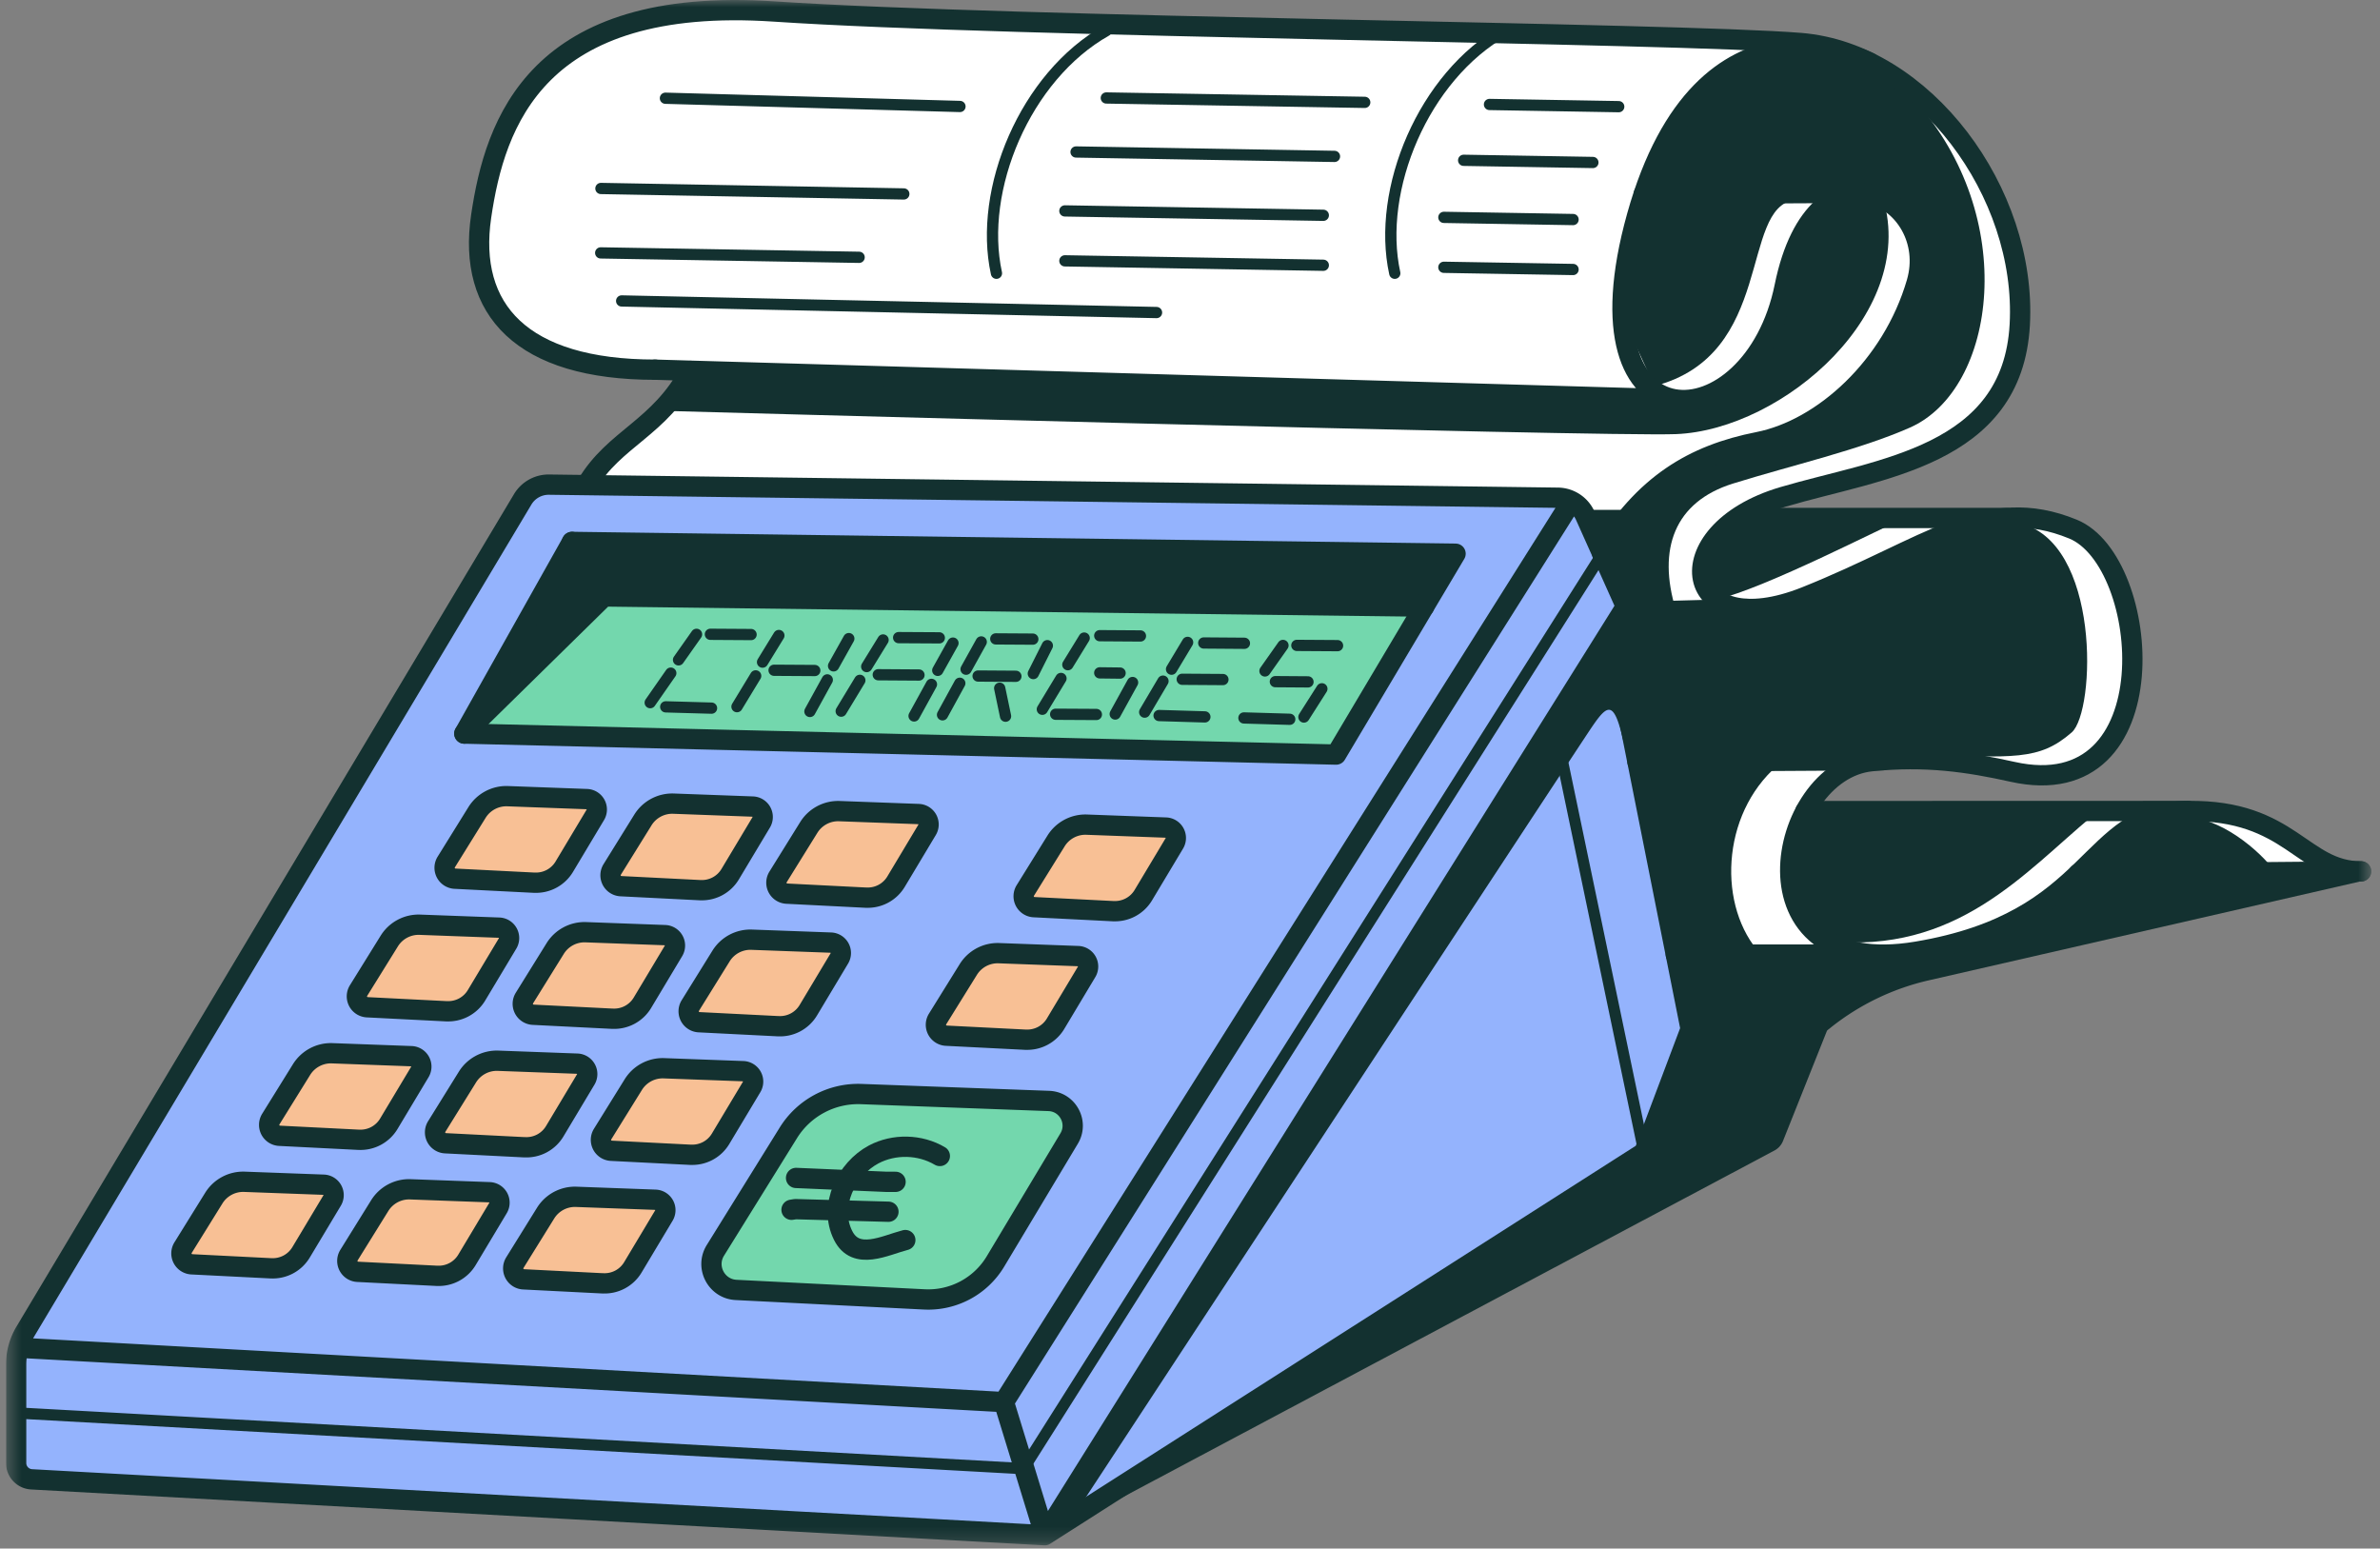 <svg width="166" height="108" fill="none" xmlns="http://www.w3.org/2000/svg"><rect width="100%" height="100%" fill="#808080" stroke="none"/><g clip-path="url(#a)"><mask id="b" style="mask-type:luminance" maskUnits="userSpaceOnUse" x="0" y="0" width="166" height="108"><path d="M165.388 0H.419v107.776h164.969V0Z" fill="#fff"/></mask><g mask="url(#b)"><path d="m1.284 102.611 9.164 1.016 62.421 3.441 44.017-27.05 1.841-10.521-5.324-27.193-3.785-7.346-72.36-1.157-1.752 2.326L1.285 93.994v8.617Z" fill="#94B3FD"/><path d="m32.388 51.442 9.525-10.215 57.137 1.357-5.758 10.044-60.904-1.186Z" fill="#73D7AD"/><path d="m32.989 50.8 6.756-13.005 61.231.814-1.926 3.975-56.884-.951-9.177 9.166Z" fill="#133130"/><path d="m12.65 88.096 7.189.367 1.672-1.976 1.757-3.772-7.136-.295-3.247 4.307-.235 1.37ZM24.08 88.618l7.188.366 1.673-1.975 1.757-3.77-7.136-.295-3.25 4.304-.232 1.37ZM35.794 89.14l7.186.366 1.675-1.973 1.757-3.772-7.138-.293-3.248 4.302-.232 1.37ZM18.911 79.13l7.189.366 1.673-1.976 1.76-3.772-7.137-.292-3.25 4.304-.235 1.37ZM30.34 79.651l7.19.367 1.672-1.974 1.757-3.772-7.136-.295-3.248 4.305-.234 1.37ZM42.055 80.175l7.189.367 1.672-1.976 1.758-3.772-7.136-.292-3.251 4.301-.232 1.373ZM25.175 70.166l7.186.366 1.673-1.978 1.76-3.77-7.139-.292-3.245 4.301-.235 1.373ZM36.605 70.687l7.186.367 1.673-1.976 1.76-3.772-7.14-.293-3.247 4.305-.232 1.37ZM48.316 71.209l7.189.366 1.673-1.973 1.76-3.772-7.14-.295-3.247 4.304-.235 1.37ZM31.437 61.2l7.188.365 1.673-1.975 1.757-3.773-7.136-.292-3.248 4.304-.234 1.37ZM42.867 61.723l7.186.367 1.672-1.979 1.757-3.77-7.136-.294-3.248 4.304-.231 1.372ZM54.58 62.245l7.186.366 1.673-1.976 1.757-3.772-7.136-.295-3.248 4.307-.232 1.37ZM65.275 72.15l7.189.365 1.67-1.975 1.76-3.772-7.136-.293-3.25 4.305-.233 1.37Z" fill="#F8C095"/><path d="m49.623 89.687 16.169.822 3.313-2.046 5.714-9.541-1.028-1.813-16.642-.687-7.083 10.386-.443 2.88Z" fill="#73D7AD"/><path d="m71.536 63.185 7.189.364 1.673-1.973 1.757-3.772-7.136-.293-3.248 4.302-.235 1.372Z" fill="#F8C095"/><path d="m41.102 33.862 2.16-2.742 4.886-5.268s-6.728.84-9.807-1.339c-3.08-2.178-6.775-3.661-4.478-11.182C36.16 5.814 40.612.745 48.319.832c7.705.087 72.252 1.905 72.252 1.905s7.85.05 12.713 3.456c4.862 3.403 7.578 9.08 7.502 13.51-.077 4.431-.201 9.415-6.056 11.73-5.856 2.318-12.565 4.636-12.565 4.636h10.002s11.59-.123 12.81.733c1.219.856 3.295 3.295 3.537 6.343.243 3.05.366 9.27-3.416 10.246-3.783.975-8.661-.242-9.76-.487-1.098-.245-7.196 1.099-7.196 1.099s-3.172 3.05-2.684 4.512c.487 1.465 15.981-1.586 16.347-1.707.366-.121 13.54-.124 13.54-.124l7.807 3.783-40.257 7.808-5.124-4.637-5.002-27.081-5.124-1.952-66.543-.746v.003Z" fill="#fff"/><path d="M74.818 105.824s35.058-53.42 36.204-55.106c1.146-1.689 1.567-1.868 2.231 1.085-.092-3.935-1.088-7.515-1.088-7.515L76.17 101.797l-2.84 4.538 1.49-.511h-.002ZM73.327 107.068l50.436-26.827c.272-.144.482-.379.596-.663l3.253-8.153a.652.652 0 0 0-.606-.893h-9.335l.245 1.557-3.248 8.29-41.34 26.689Z" fill="#133130"/><path d="m127.436 71.867.29-.229a17.077 17.077 0 0 1 6.801-3.266l30.156-6.91-1.046-.679-18.971.442-8.806 4.7-9.559.653h-9.415l1.033 4.997 9.519.29-.002.002ZM110.764 35.558h2.924l-2.152 2.574-.772-2.574Z" fill="#133130"/><path d="M127.425 65.63c9.048.948 13.763-4.77 18.537-8.738-2.105-.131-20.031-.324-20.031-.324s-1.122 2.866-1.064 4.215c.058 1.349 2.561 4.85 2.561 4.85l-.003-.003ZM122.541 66.236c-2.81-3.435-2.407-9.913 1.836-13.174l-9.699.058 2.208 13.458 5.655-.345v.003Z" fill="#133130"/><path d="M133.905 52.628c6.567.205 8.308.437 10.592-1.547 1.672-1.454 2.046-13.381-3.714-14.611-5.416-1.16-10.661 3.327-10.661 3.327s-8.247 2.942-8.911 2.687c-.664-.256-3.664.1-3.664.1l-4.144-.28-1.24 1.981 2.178 9.517 19.564-1.174Z" fill="#133130"/><path d="M119.72 41.81c3.372-.76 11.667-5.077 13.168-5.683h-11.2l-2.542 1.665-.419 2.21.993 1.804v.003Z" fill="#133130"/><path d="M116.886 42.539c-1.293-4.233-.111-7.54 3.996-8.817 4.107-1.277 8.824-2.352 12.322-3.896 6.075-2.676 7.663-14.732.317-22.843-2.729-2.418-7.344-3.614-7.344-3.614l-5.258 1.272-4.531 5.21-1.731 3.67 11.654-.19 4.923.15s1.678.836 2.157 2.469c.482 1.633.635 3.108.027 4.602-.609 1.493-3.253 5.926-4.797 7.13-1.544 1.204-5.592 2.977-6.928 3.354-1.335.376-7.926 3.008-9.936 7.575.851 1.902 1.502 4.083 1.502 4.083l3.632-.16-.005.005Z" fill="#133130"/><path d="M115.387 26.926c8.435-2.17 5.929-12.454 9.789-12.98 3.856-.528-10.661 0-10.661 0l-1.333 8.15 2.205 4.833v-.003Z" fill="#133130"/><path d="M46.412 28.657s65.443 1.815 70.474 1.62c7.491-.29 17.145-8.648 14.343-16.793-.885-.026-4.02.777-4.02.777l-2.123 2.637-1.264 5.342-2.237 3.612-4.747 2.001-68.69-2.002-1.739 2.806h.003ZM158.426 60.467c-1.114-1.383-4.093-3.899-6.778-3.432-2.684.466-5.684 3.75-5.684 3.75l9.52.19 2.942-.508Z" fill="#133130"/><path d="M63.144 86.487c-1.417.366-3.45 1.467-4.343-.332-1.02-2.05.223-4.623 2.136-5.64 1.42-.753 3.232-.71 4.615.108" stroke="#133130" stroke-width="1.415" stroke-linecap="round" stroke-linejoin="round"/><path d="M62.464 82.425h-.635l-6.306-.271M55.207 84.374l.272-.044 6.488.181" stroke="#133130" stroke-width="1.415" stroke-linecap="round" stroke-linejoin="round"/><path d="m72.87 107.068 40.536-64.764-2.839-6.34a2.12 2.12 0 0 0-1.902-1.251L38.296 33.8a2.11 2.11 0 0 0-1.841 1.03L1.758 92.88a4.446 4.446 0 0 0-.632 2.284v6.872a1.14 1.14 0 0 0 1.077 1.138l70.666 3.896 41.802-26.689 3.247-8.614-5.508-27.68M1.284 93.994l68.735 3.793M70.019 97.787l2.85 9.281M70.019 97.787l39.599-62.83" stroke="#133130" stroke-width="1.415" stroke-linecap="round" stroke-linejoin="round"/><path d="M45.698 25.783c-9.314 0-13.097-4.19-12.138-10.7C34.519 8.572 37.41-.31 54.017.803 70.622 1.918 116.978 2.292 125.586 3c8.606.709 15.795 10.429 15.289 19.643-.506 9.214-9.783 10.023-16.513 12.012-8.422 2.49-7.015 10.405 1.591 6.962 8.605-3.443 12.564-7.202 18.634-4.715 5.497 2.252 6.825 19.395-4.22 16.927-3.106-.693-6.072-1.122-9.836-.74-6.662.674-9.504 15.396 3.153 13.284 12.657-2.116 11.764-9.718 18.934-9.81 7.17-.092 7.96 4.21 12.062 4.21" stroke="#133130" stroke-width="1.415" stroke-linecap="round" stroke-linejoin="round"/><path d="M111.752 38.617c2.903-4.852 6.382-6.9 10.881-7.787 4.502-.888 9.344-5.252 11.051-11.119 1.704-5.866-6.986-10.65-9.209.274s-14.938 11.664-10.3-4.91C118.814-1.499 130.407 4.37 130.407 4.37M45.698 25.783l71.141 2.073M40.927 33.801c1.942-3.269 5.063-3.898 7.22-7.95M121.888 42.465l-8.685.234M131.308 53.02l-17.099.103M130.758 66.578h-13.872M152.621 56.56l-26.69.008M164.682 60.772l-19.724.177M32.387 51.163l7.51-13.368 61.626.822-8.332 14.01-60.804-1.464Z" stroke="#133130" stroke-width="1.415" stroke-linecap="round" stroke-linejoin="round"/><path d="m32.387 51.163 9.744-9.565-2.234-3.803M42.131 41.598l57.198.709M64.471 90.625l-13.128-.661c-1.375-.069-2.173-1.591-1.446-2.76l5.089-8.195a5.729 5.729 0 0 1 5.081-2.706l13.086.482c1.315.048 2.092 1.489 1.42 2.614l-5.141 8.579a5.465 5.465 0 0 1-4.958 2.647h-.003ZM42.05 89.506l-5.532-.28a.762.762 0 0 1-.608-1.164l2.144-3.453a2.409 2.409 0 0 1 2.141-1.138l5.514.203a.728.728 0 0 1 .597 1.1l-2.165 3.615a2.295 2.295 0 0 1-2.089 1.114l-.002.003ZM30.48 88.981l-5.531-.279a.762.762 0 0 1-.609-1.164l2.145-3.453a2.41 2.41 0 0 1 2.141-1.138l5.513.203a.728.728 0 0 1 .598 1.1l-2.165 3.615a2.295 2.295 0 0 1-2.089 1.114l-.002.002ZM18.909 88.457l-5.532-.279a.762.762 0 0 1-.608-1.164l2.144-3.454a2.409 2.409 0 0 1 2.141-1.138l5.514.203a.728.728 0 0 1 .598 1.101L21 87.34a2.295 2.295 0 0 1-2.089 1.115l-.002.002ZM48.169 80.539l-5.532-.28a.762.762 0 0 1-.608-1.163l2.144-3.454a2.41 2.41 0 0 1 2.141-1.138l5.514.203a.728.728 0 0 1 .598 1.101l-2.166 3.614a2.296 2.296 0 0 1-2.088 1.114l-.003.003ZM36.6 80.015l-5.532-.28a.762.762 0 0 1-.609-1.164l2.144-3.453a2.41 2.41 0 0 1 2.142-1.138l5.513.203a.728.728 0 0 1 .598 1.1l-2.165 3.615a2.296 2.296 0 0 1-2.089 1.114l-.003.003ZM25.028 79.493l-5.532-.279a.762.762 0 0 1-.608-1.164l2.144-3.454a2.41 2.41 0 0 1 2.141-1.138l5.514.203a.728.728 0 0 1 .598 1.101l-2.166 3.614a2.296 2.296 0 0 1-2.089 1.115l-.002.002ZM54.288 71.572l-5.532-.279a.762.762 0 0 1-.608-1.164l2.144-3.454a2.41 2.41 0 0 1 2.141-1.137l5.514.202a.728.728 0 0 1 .597 1.102l-2.165 3.614a2.295 2.295 0 0 1-2.089 1.114l-.002.002ZM42.719 71.05l-5.532-.278a.762.762 0 0 1-.609-1.165l2.145-3.453a2.409 2.409 0 0 1 2.141-1.138l5.513.203a.728.728 0 0 1 .598 1.1l-2.165 3.615a2.296 2.296 0 0 1-2.089 1.114l-.002.003ZM31.147 70.53l-5.532-.28a.762.762 0 0 1-.608-1.164l2.144-3.454a2.409 2.409 0 0 1 2.142-1.138l5.513.203a.728.728 0 0 1 .598 1.101l-2.166 3.614a2.295 2.295 0 0 1-2.088 1.115l-.003.002ZM60.407 62.606l-5.532-.28a.762.762 0 0 1-.608-1.164l2.144-3.453a2.409 2.409 0 0 1 2.141-1.138l5.514.203a.728.728 0 0 1 .598 1.1l-2.166 3.615a2.295 2.295 0 0 1-2.089 1.114l-.002.003ZM71.533 72.513l-5.531-.28a.762.762 0 0 1-.609-1.164l2.144-3.453a2.409 2.409 0 0 1 2.142-1.138l5.513.203a.728.728 0 0 1 .598 1.1l-2.165 3.615a2.296 2.296 0 0 1-2.089 1.114l-.003.003ZM77.653 63.549l-5.532-.28a.762.762 0 0 1-.608-1.164l2.144-3.453a2.41 2.41 0 0 1 2.141-1.138l5.514.203a.728.728 0 0 1 .598 1.1l-2.166 3.615a2.296 2.296 0 0 1-2.088 1.114l-.003.003ZM48.838 62.084l-5.532-.279a.762.762 0 0 1-.608-1.164l2.144-3.454a2.409 2.409 0 0 1 2.141-1.138l5.514.203a.728.728 0 0 1 .597 1.101l-2.165 3.614a2.296 2.296 0 0 1-2.089 1.115l-.002.002ZM37.266 61.563l-5.532-.28a.762.762 0 0 1-.608-1.164l2.144-3.453a2.41 2.41 0 0 1 2.142-1.138l5.513.203a.728.728 0 0 1 .598 1.1l-2.165 3.615a2.295 2.295 0 0 1-2.09 1.114l-.002.003Z" stroke="#133130" stroke-width="1.415" stroke-linecap="round" stroke-linejoin="round"/><path d="m43.359 20.989 37.307.809M41.897 17.638l18.025.308M74.273 18.192l18.025.308M74.273 14.71l18.025.305M75.053 10.6l18.025.308M77.163 6.833l18.025.306M103.889 7.286l9.014.153M102.087 11.18l9.014.152M100.707 15.16l9.011.152M100.707 18.642l9.011.153M41.913 13.145l21.126.381M46.412 6.851l20.544.575M69.5 19.058c-1.277-5.824 1.994-13.726 7.663-16.919M97.282 19.058c-1.277-5.824 1.994-13.726 7.663-16.919M1.284 98.551l70.11 3.878M111.752 38.617l-40.358 63.812M114.668 80.378l-6.272-30.071" stroke="#133130" stroke-width=".785" stroke-linecap="round" stroke-linejoin="round"/><path d="M139.961 36.127h-18.273M129.888 13.45l-15.233.074" stroke="#133130" stroke-width="1.415" stroke-linecap="round" stroke-linejoin="round"/><path d="m52.386 44.256-2.837-.018M56.83 46.764l-2.84-.018M48.582 44.24l-1.256 1.781M46.786 46.946l-1.436 2.06M54.325 44.322l-1.14 1.857M52.707 47.138l-1.304 2.147M59.203 44.538l-1.064 1.902M57.702 47.417 56.49 49.62M64.097 47.078l-2.84-.019M65.515 44.486l-2.837-.016M61.593 44.633 60.45 46.49M59.973 47.449l-1.302 2.15M66.468 44.852l-1.062 1.902M64.967 47.73l-1.212 2.203M70.857 47.167l-2.637-.018M72.037 44.575l-2.584-.016M68.44 44.77l-1.058 1.904M66.945 47.652l-1.207 2.202M73.051 45.03l-.98 1.947M69.726 47.997l.409 1.954M78.124 46.943l-1.42-.016M79.544 44.354l-2.84-.019M76.47 49.83l-2.84-.016M75.62 44.501l-1.141 1.857M74.002 47.317l-1.301 2.15M78.996 47.6l-1.212 2.199M46.433 49.298l3.195.09M86.796 44.865l-2.837-.021M85.297 47.394l-2.84-.019M82.834 44.802l-1.122 1.87M81.117 47.504l-1.278 2.163M80.843 49.904l3.195.095M93.292 45.03l-2.84-.018M91.23 47.557l-2.277-.016M89.485 45.015l-1.256 1.78M92.199 48.039l-1.254 1.97M86.761 50.072l3.196.093" stroke="#133130" stroke-width=".785" stroke-linecap="round" stroke-linejoin="round"/></g></g><defs><clipPath id="a"><path fill="#fff" transform="translate(.42)" d="M0 0h165.161v108H0z"/></clipPath></defs></svg>